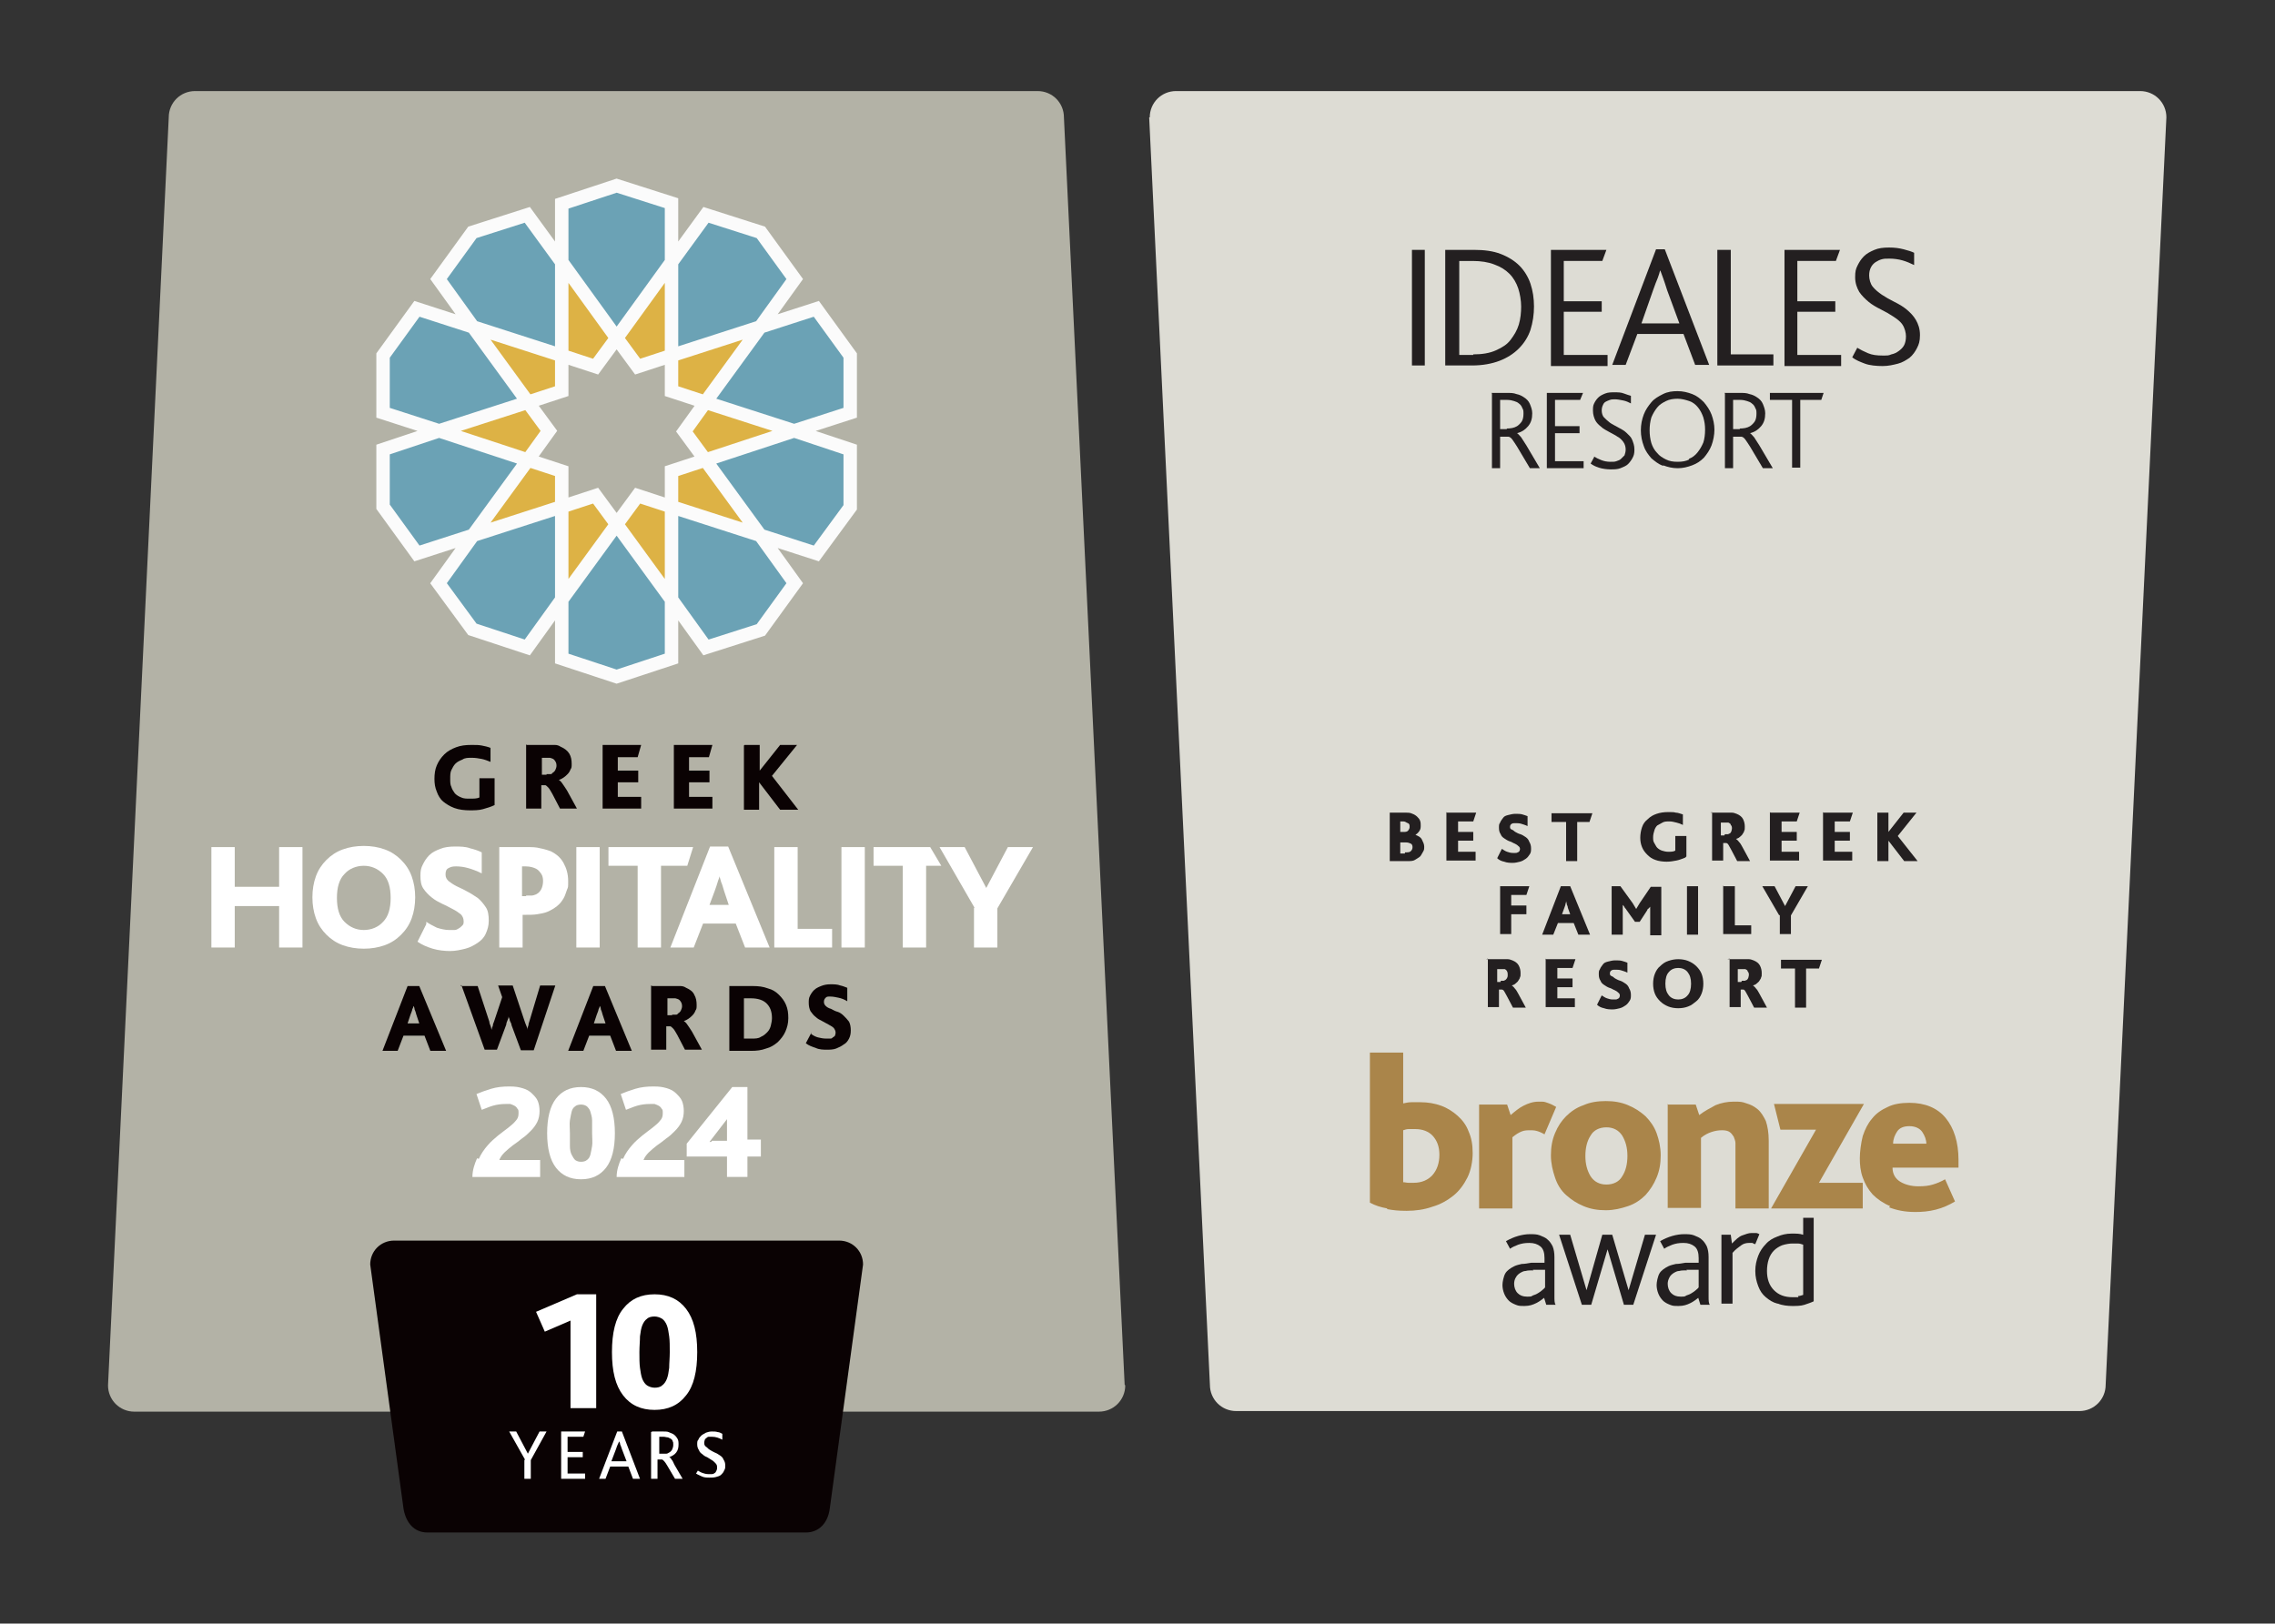 <?xml version="1.0" encoding="UTF-8"?>
<svg id="Layer_1" xmlns="http://www.w3.org/2000/svg" version="1.1" viewBox="0 0 389.6 278.1">
  <rect x="0" y="0" width="389.6" height="278.1" fill="#333333" stroke="none"/>
  <!-- Generator: Adobe Illustrator 29.0.0, SVG Export Plug-In . SVG Version: 2.1.0 Build 186)  -->
  <defs>
    <style>
      .st0 {
        fill: #ddb245;
      }

      .st1 {
        fill: #6ba2b5;
      }

      .st2 {
        fill: #fff;
      }

      .st3 {
        fill: #0a0203;
      }

      .st4 {
        fill: #dddcd4;
      }

      .st5 {
        fill: #b3b2a6;
      }

      .st6 {
        fill: #231f20;
      }

      .st7 {
        fill: #aa854a;
      }

      .st8 {
        fill: none;
        stroke: #fbfbfb;
        stroke-miterlimit: 10;
        stroke-width: 2.3px;
      }
    </style>
  </defs>
  <g id="Layer_11" data-name="Layer_1">
    <path class="st5" d="M192.7,237.3c0,2.5-2,4.5-4.5,4.5H23c-2.5,0-4.5-2-4.5-4.5L28.9,20.1c0-2.5,2-4.5,4.5-4.5h144.3c2.5,0,4.5,2,4.5,4.5l10.4,217.1Z"/>
    <g>
      <polygon class="st1" points="145.6 77 145.6 86.9 139.8 94.8 130.2 91.7 120.8 78.8 136 73.8 145.6 77"/>
      <polygon class="st1" points="145.6 60.9 145.6 70.7 136 73.8 120.8 68.9 130.2 56 139.8 52.9 145.6 60.9 145.6 60.9"/>
      <polygon class="st1" points="130.2 91.7 136.1 99.9 130.3 107.9 130.3 107.9 120.9 110.9 115 102.7 115 86.8 130.2 91.7"/>
      <polygon class="st1" points="130.3 39.8 136.1 47.8 130.2 56 115 60.9 115 45 120.9 36.8 130.3 39.8"/>
      <polygon class="st0" points="136 73.8 120.8 78.8 117.2 73.8 120.8 68.9 136 73.8"/>
      <polygon class="st0" points="130.2 56 120.8 68.9 115 67 115 60.9 130.2 56"/>
      <polygon class="st0" points="130.2 91.7 115 86.8 115 80.7 120.8 78.8 130.2 91.7"/>
      <polygon class="st5" points="120.8 78.8 115 80.7 115 86.8 109.2 84.9 105.6 89.8 102 84.9 96.2 86.8 96.2 80.7 90.4 78.8 94 73.8 90.4 68.9 96.2 67 96.2 60.9 102 62.8 105.6 57.9 109.2 62.8 115 60.9 115 67 120.8 68.9 117.2 73.8 120.8 78.8"/>
      <polygon class="st1" points="115 102.7 115 112.8 105.7 115.9 105.6 115.8 105.5 115.9 96.2 112.8 96.2 102.7 105.6 89.8 115 102.7"/>
      <polygon class="st0" points="115 45 115 60.9 109.2 62.8 105.6 57.9 115 45"/>
      <polygon class="st1" points="115 34.9 115 45 105.6 57.9 96.2 45 96.2 34.9 105.6 31.8 115 34.9"/>
      <polygon class="st0" points="115 86.8 115 102.7 105.6 89.8 109.2 84.9 115 86.8"/>
      <polygon class="st0" points="105.6 57.9 102 62.8 96.2 60.9 96.2 45 105.6 57.9"/>
      <polygon class="st0" points="105.6 89.8 96.2 102.7 96.2 86.8 102 84.9 105.6 89.8"/>
      <polygon class="st1" points="96.2 86.8 96.2 102.7 90.3 110.9 80.9 107.9 75.1 99.9 81 91.7 96.2 86.8"/>
      <polygon class="st0" points="96.2 80.7 96.2 86.8 81 91.7 90.4 78.8 96.2 80.7"/>
      <polygon class="st0" points="96.2 60.9 96.2 67 90.4 68.9 81 56 96.2 60.9"/>
      <polygon class="st1" points="96.2 45 96.2 60.9 81 56 75.1 47.8 80.9 39.9 80.9 39.8 90.3 36.8 96.2 45"/>
      <polygon class="st0" points="90.4 68.9 94 73.8 90.4 78.8 75.2 73.8 90.4 68.9"/>
      <polygon class="st1" points="90.4 78.8 81 91.7 71.4 94.8 65.6 86.8 65.6 86.8 65.6 77 75.2 73.8 90.4 78.8"/>
      <polygon class="st1" points="81 56 90.4 68.9 75.2 73.8 65.6 70.7 65.6 60.9 65.6 60.9 71.4 52.9 81 56"/>
      <polygon class="st8" points="115 86.8 109.2 84.9 105.6 89.8 96.2 102.7 90.3 110.9 80.9 107.8 80.9 107.8 80.9 107.8 75.1 99.9 81 91.7 90.4 78.8 94 73.8 90.4 68.9 81 56 75.1 47.8 80.9 39.8 90.3 36.8 96.2 44.9 105.6 57.9 109.2 62.8 115 60.9 130.2 56 139.8 52.9 145.6 60.9 145.6 70.7 136 73.8 120.8 78.8 115 80.7 115 86.8 115 102.7 115 112.8 105.6 115.9 96.2 112.8 96.2 102.7 96.2 86.8 96.2 80.7 90.4 78.8 75.2 73.8 65.6 70.7 65.6 60.9 71.4 52.9 81 56 96.2 60.9 102 62.8 105.6 57.9 115 44.9 120.9 36.8 130.3 39.8 136.1 47.8 130.2 56 120.8 68.9 117.2 73.9 120.8 78.8 130.2 91.7 136.1 99.9 130.3 107.9 120.9 110.9 115 102.7 105.6 89.8 102 84.9 96.2 86.8 81 91.7 71.4 94.8 65.6 86.8 65.6 86.8 65.6 77 75.2 73.8 90.4 68.9 96.2 67 96.2 60.9 96.2 44.9 96.2 34.9 105.6 31.8 115 34.8 115 44.9 115 60.9 115 67 120.8 68.9 136 73.8 145.6 77 145.6 86.9 139.8 94.8 130.2 91.7 115 86.8"/>
    </g>
    <g>
      <path class="st3" d="M69.8,168.9h2l4.6,11.1h-2.7l-1-2.6h-3.6l-1,2.6h-2.6l4.3-11.1ZM71.8,175.3l-.5-1.5c-.1-.4-.2-.7-.3-.9,0-.2-.1-.5-.2-.6h0c0,.2-.1.4-.2.6,0,.2-.2.6-.3.9l-.5,1.5h2.1,0Z"/>
      <path class="st3" d="M78.9,168.9h2.9l2,6.1c0,.2.1.5.2.7s.1.5.2.7h0c0-.2.1-.5.2-.7,0-.2.1-.5.2-.7l1.4-4.2-.7-2h2.5l2,6c.1.3.2.6.3.8s.2.5.2.8h0c0-.3.1-.5.2-.8,0-.2.1-.5.2-.8l1.8-6h2.6l-3.7,11.1h-2.2l-1.6-4.3c0-.3-.2-.5-.3-.8,0-.3-.2-.5-.2-.7h0c0,.2-.1.5-.2.7s-.2.5-.2.7l-1.6,4.3h-2.1l-4-11.1h0Z"/>
      <path class="st3" d="M101.6,168.9h2l4.6,11.1h-2.7l-1-2.6h-3.6l-1,2.6h-2.6l4.3-11.1h0ZM103.7,175.3l-.5-1.5c-.1-.4-.2-.7-.3-.9,0-.2-.1-.5-.2-.6h0c0,.2-.1.4-.2.6,0,.2-.2.6-.3.9l-.5,1.5h2.1,0Z"/>
      <path class="st3" d="M111.7,168.9h3.5c.5,0,.9,0,1.3,0,.4,0,.7.1,1,.3.7.3,1.2.7,1.4,1.2.3.5.4,1.1.4,1.7s0,.7-.2,1c-.1.3-.3.6-.5.8-.2.2-.4.4-.7.6-.3.2-.5.3-.8.4h0c.2.1.4.3.6.6.2.3.5.7.8,1.2l1.7,3.1h-2.9l-1.3-2.5c-.3-.5-.5-.9-.7-1.1-.2-.2-.4-.4-.5-.4h-.7v4h-2.6v-11h0ZM115.1,173.8c.2,0,.4,0,.6,0,.2,0,.3,0,.4-.2.2-.1.4-.3.5-.5.1-.2.2-.5.2-.7s0-.5-.2-.8-.3-.4-.6-.5c-.1,0-.2-.1-.4-.1-.1,0-.3,0-.5,0h-.8v2.9h.8Z"/>
      <path class="st3" d="M124.9,168.9h4c1,0,1.8.1,2.6.4.8.2,1.4.6,1.9,1.1.5.5.9,1,1.2,1.7.3.7.4,1.4.4,2.3s-.2,1.6-.5,2.3-.8,1.3-1.3,1.8c-.6.5-1.2.9-2,1.1-.8.3-1.6.4-2.6.4h-3.7v-11h0ZM128.7,177.9c.6,0,1.2,0,1.6-.3.5-.2.8-.5,1.1-.8.3-.3.5-.7.6-1.1.1-.4.2-.9.2-1.3,0-1.1-.3-1.9-.9-2.5-.6-.6-1.5-.9-2.7-.9h-1.2v6.9h1.2,0Z"/>
      <path class="st3" d="M138.9,177.1c.4.3.8.5,1.2.6.4.1.9.2,1.4.2s.4,0,.6,0,.4,0,.5-.2c.1,0,.3-.2.4-.3,0-.1.1-.3.1-.5,0-.3-.1-.5-.3-.8-.2-.2-.5-.4-.9-.6s-.7-.4-1.1-.6-.8-.4-1.1-.7c-.4-.3-.6-.6-.9-1-.2-.4-.3-.9-.3-1.4s0-.8.2-1.2.4-.7.7-1c.3-.3.7-.5,1.2-.7s1-.3,1.6-.3,1.2,0,1.7.2c.5.1.9.3,1.2.4v2.3c-.5-.3-1-.5-1.5-.6-.5-.1-.9-.2-1.4-.2s-.6,0-.8.2-.3.4-.3.7.1.5.3.7c.2.2.5.4.9.5.4.2.7.4,1.1.5s.8.4,1.1.7.6.6.9,1c.2.4.3.9.3,1.5s-.1,1-.3,1.4-.5.8-.9,1c-.4.3-.8.5-1.3.7-.5.2-1.1.2-1.6.2s-1.3,0-1.9-.3c-.6-.2-1.2-.4-1.7-.8l1-1.9h0Z"/>
    </g>
    <g>
      <path class="st2" d="M36.2,145.1h4v6.8h7.6v-6.8h4v17.2h-4v-7.1h-7.6v7.1h-4v-17.2Z"/>
      <path class="st2" d="M58.7,161.9c-1.1-.4-2-1-2.8-1.8-.8-.8-1.4-1.7-1.8-2.8-.4-1.1-.6-2.3-.6-3.6s.2-2.5.6-3.6c.4-1.1,1-2,1.8-2.8.8-.8,1.7-1.4,2.8-1.8s2.3-.6,3.6-.6,2.5.2,3.6.6c1.1.4,2,1,2.8,1.8.8.8,1.4,1.7,1.8,2.8.4,1.1.6,2.3.6,3.6s-.2,2.5-.6,3.6c-.4,1.1-1,2-1.8,2.8-.8.8-1.7,1.4-2.8,1.8s-2.3.6-3.6.6-2.5-.2-3.6-.6ZM65.6,157.9c.9-.9,1.3-2.3,1.3-4.1s-.4-3.2-1.3-4.1c-.9-.9-2-1.4-3.3-1.4s-2.5.5-3.3,1.4c-.9.9-1.3,2.3-1.3,4.1s.4,3.2,1.3,4.1c.9.9,2,1.4,3.3,1.4s2.5-.5,3.3-1.4Z"/>
      <path class="st2" d="M73,157.9c.6.4,1.2.7,1.8,1,.6.2,1.4.4,2.1.4s.6,0,.9,0,.5-.1.8-.3c.2-.1.4-.3.6-.5s.2-.4.2-.7c0-.5-.2-.9-.5-1.2-.4-.3-.8-.6-1.4-.9s-1.1-.6-1.8-.9c-.6-.3-1.2-.6-1.8-1.1-.5-.4-1-.9-1.4-1.5-.4-.6-.5-1.3-.5-2.2s.1-1.3.4-1.9c.3-.6.6-1.1,1.1-1.6.5-.5,1.1-.8,1.9-1.1.7-.3,1.6-.4,2.5-.4s1.8,0,2.6.3c.8.2,1.4.4,2,.7v3.6c-.8-.4-1.6-.7-2.3-.9-.7-.2-1.4-.3-2.1-.3s-.9.1-1.3.3c-.4.2-.5.6-.5,1.1s.2.8.5,1.1c.4.3.8.6,1.4.9s1.1.5,1.8.9c.6.3,1.2.7,1.8,1.1.5.4,1,1,1.4,1.6s.5,1.4.5,2.3-.2,1.5-.5,2.2-.8,1.2-1.4,1.6c-.6.4-1.3.8-2.1,1s-1.7.4-2.6.4-2-.1-3-.4-1.9-.7-2.6-1.2l1.5-3h0Z"/>
      <path class="st2" d="M85.5,145.1h4.8c.8,0,1.5,0,2.2.2.6.1,1.2.3,1.8.5,1,.5,1.7,1.1,2.2,2s.8,1.9.8,3.1,0,1-.2,1.5-.3,1-.6,1.5-.6.9-1.1,1.3-1,.7-1.7,1c-.5.2-1.1.3-1.7.4-.6.1-1.3.1-2.1.1h-.4v5.6h-4v-17.2h0ZM90.1,153.4c.4,0,.7,0,.9,0,.3,0,.5-.1.8-.2.4-.2.7-.5.9-.9.2-.4.3-.9.3-1.4s-.1-.9-.3-1.2-.5-.7-.9-.9c-.4-.2-1-.4-1.8-.4h-.6v5.1h.7Z"/>
      <path class="st2" d="M98.7,145.1h4v17.2h-4v-17.2Z"/>
      <path class="st2" d="M109.2,148.3h-5v-3.2h14.5l-1,3.2h-4.5v14h-4v-14Z"/>
      <path class="st2" d="M121.6,145h3.1l7.1,17.3h-4.2l-1.6-4.1h-5.6l-1.6,4.1h-4l6.8-17.3h0ZM124.8,155l-.8-2.4c-.2-.6-.3-1.1-.5-1.5-.1-.4-.2-.7-.3-1h0c0,.3-.2.6-.3,1-.1.4-.3.9-.5,1.5l-.9,2.4h3.3,0Z"/>
      <path class="st2" d="M132.6,145.1h4v14h5.9v3.2h-9.9v-17.2Z"/>
      <path class="st2" d="M144.1,145.1h4v17.2h-4v-17.2Z"/>
      <polygon class="st2" points="149.6 145.1 149.6 148.3 154.6 148.3 154.6 162.3 158.6 162.3 158.6 148.3 161.2 148.3 159.3 145.1 149.6 145.1"/>
      <path class="st2" d="M166.9,155.5l-6-10.4h4.3l3.7,7h0l3.7-7h4.3l-6.1,10.5v6.7h-4v-6.8h0Z"/>
    </g>
    <g>
      <path class="st3" d="M84.7,137.9c-.6.3-1.3.5-2,.7-.7.2-1.5.2-2.3.2s-1.8-.1-2.6-.4-1.4-.7-1.9-1.1-.9-1.1-1.1-1.7c-.3-.7-.4-1.4-.4-2.2s.1-1.6.4-2.3c.3-.7.7-1.3,1.3-1.9.5-.5,1.2-.9,2-1.2.8-.3,1.6-.4,2.6-.4s1.2,0,1.8.1c.5.1,1,.2,1.5.4v2.4c-.5-.2-1-.4-1.5-.5-.5-.1-1.1-.2-1.7-.2s-1.2,0-1.6.3c-.5.2-.9.4-1.2.7-.3.3-.5.7-.7,1.1s-.2.9-.2,1.5,0,1,.2,1.4c.1.4.4.8.6,1.1.3.3.6.5,1.1.7.4.2.9.2,1.5.2s1.2,0,1.6-.2v-3.3h2.6v4.7h0Z"/>
      <path class="st3" d="M90.2,127.6h3.5c.5,0,.9,0,1.3,0,.4,0,.7.1,1,.3.7.3,1.2.7,1.5,1.2.3.5.4,1.1.4,1.7s0,.7-.2,1c-.1.3-.3.6-.5.8-.2.2-.4.4-.7.6-.3.2-.5.3-.8.4h0c.2.1.4.3.6.6.2.3.5.7.8,1.2l1.7,3.1h-2.9l-1.3-2.5c-.3-.5-.5-.9-.7-1.1-.2-.2-.4-.4-.5-.4h-.7v4h-2.6v-11h0ZM93.6,132.6c.2,0,.4,0,.6,0,.2,0,.3,0,.4-.2.2-.1.4-.3.5-.5.1-.2.2-.5.2-.7s0-.5-.2-.8-.3-.4-.6-.5c-.1,0-.2-.1-.4-.1-.1,0-.3,0-.5,0h-.8v2.9h.8Z"/>
      <path class="st3" d="M103.2,127.6h6.6l-.6,2.1h-3.4v2.3h3.5v2h-3.5v2.5h4v2h-6.6v-11h0Z"/>
      <path class="st3" d="M115.4,127.6h6.6l-.6,2.1h-3.4v2.3h3.5v2h-3.5v2.5h4v2h-6.6v-11h0Z"/>
      <path class="st3" d="M127.5,127.6h2.6v4.4h0l3.5-4.4h2.9l-4.3,5.3,4.5,5.8h-3.1l-3.6-4.7h0v4.7h-2.6v-11Z"/>
    </g>
    <g>
      <path class="st2" d="M82,198.5c.4-.9.9-1.6,1.5-2.3s1.2-1.2,1.8-1.7c.6-.5,1.2-.9,1.7-1.3.5-.4,1-.8,1.3-1.2.4-.4.5-.8.5-1.3s0-.6-.2-.8c-.1-.2-.3-.4-.5-.5s-.4-.2-.7-.3c-.3,0-.5,0-.8,0-.8,0-1.5.1-2.2.3s-1.3.5-1.9.7l-.9-2.7c.7-.3,1.5-.6,2.5-.9s2-.4,3.1-.4,1.6.1,2.3.3c.7.2,1.2.5,1.6.9s.8.8,1,1.3.3,1.1.3,1.7-.1,1.3-.4,1.9c-.3.6-.7,1.1-1.1,1.5-.5.5-.9.9-1.5,1.3-.5.4-1,.8-1.6,1.2-.5.4-1,.8-1.4,1.2-.4.4-.7.8-.9,1.3h7v2.9h-11.6c0-1.2.4-2.3.8-3.2h0Z"/>
      <path class="st2" d="M95.2,200c-1-1.3-1.5-3.3-1.5-5.9s.5-4.6,1.5-5.9c1-1.3,2.4-2,4.3-2s3.3.7,4.3,2,1.5,3.3,1.5,5.9-.5,4.6-1.5,5.9c-1,1.3-2.4,2-4.3,2s-3.3-.7-4.3-2ZM100.5,198.7c.3-.2.5-.5.6-.9.1-.4.2-.9.3-1.5s0-1.3,0-2.2,0-1.6,0-2.2c0-.6-.2-1.1-.3-1.5-.1-.4-.4-.7-.6-.9-.3-.2-.6-.3-1-.3s-.8.1-1,.3c-.3.2-.5.5-.6.9-.1.4-.2.9-.3,1.5s0,1.3,0,2.2,0,1.6,0,2.2c0,.6.1,1.1.3,1.5s.4.7.6.9c.3.2.6.3,1,.3s.8-.1,1-.3Z"/>
      <path class="st2" d="M106.7,198.5c.4-.9.9-1.6,1.5-2.3s1.2-1.2,1.8-1.7c.6-.5,1.2-.9,1.7-1.3.5-.4,1-.8,1.3-1.2.4-.4.5-.8.5-1.3s0-.6-.2-.8c-.1-.2-.3-.4-.5-.5s-.4-.2-.7-.3c-.3,0-.5,0-.8,0-.8,0-1.5.1-2.2.3s-1.3.5-1.9.7l-.9-2.7c.7-.3,1.5-.6,2.5-.9s2-.4,3.1-.4,1.6.1,2.3.3c.7.2,1.2.5,1.6.9s.8.8,1,1.3.3,1.1.3,1.7-.1,1.3-.4,1.9c-.3.6-.7,1.1-1.1,1.5-.5.5-.9.9-1.5,1.3-.5.4-1,.8-1.6,1.2-.5.4-1,.8-1.4,1.2-.4.4-.7.8-.9,1.3h7v2.9h-11.6c0-1.2.4-2.3.8-3.2h0Z"/>
      <path class="st2" d="M117.6,195.9l7.8-9.7h2.6v9h2.3v2.9h-2.3v3.5h-3.5v-3.5h-6.9v-2.2h0ZM121.9,195.4c.2,0,.3,0,.5,0s.4,0,.6,0,.4,0,.5,0h1v-1.1c0-.3,0-.6,0-.9s0-.6,0-.8,0-.5,0-.6,0-.3,0-.3l-3,3.9s.1,0,.3,0h0Z"/>
    </g>
    <g>
      <path class="st3" d="M63.4,216.6c0-2.3,1.8-4.1,4.1-4.1h76.2c2.3,0,4.1,1.8,4.1,4.1l-5.7,41.8c-.3,2.4-1.8,4.1-4.1,4.1h-64.8c-2.3,0-3.7-1.7-4.1-4.1l-5.7-41.8h0Z"/>
      <g>
        <g>
          <path class="st2" d="M97.7,226.2l-4.4,1.9-1.5-3.4,7-3h3.3v19.5h-4.4v-14.9h0Z"/>
          <path class="st2" d="M106.7,239c-1.3-1.7-1.9-4.1-1.9-7.4s.6-5.8,1.9-7.4c1.3-1.7,3.1-2.5,5.4-2.5s4.1.8,5.4,2.5c1.3,1.7,1.9,4.1,1.9,7.4s-.6,5.8-1.9,7.4c-1.3,1.7-3.1,2.5-5.4,2.5s-4.1-.8-5.4-2.5ZM113.4,237.3c.3-.2.6-.6.8-1.1.2-.5.3-1.1.4-1.9,0-.8.1-1.7.1-2.7s0-2-.1-2.7-.2-1.4-.4-1.9c-.2-.5-.5-.9-.8-1.1s-.8-.4-1.3-.4-1,.1-1.3.4c-.3.2-.6.6-.8,1.1-.2.5-.3,1.1-.4,1.9,0,.8-.1,1.7-.1,2.7s0,2,.1,2.7.2,1.4.4,1.9c.2.5.5.9.8,1.1s.8.4,1.3.4,1-.1,1.3-.4Z"/>
        </g>
        <g>
          <path class="st2" d="M89.9,250l-2.7-4.8h1.2l2,3.8h0l2-3.8h1.2l-2.7,4.9v3.2h-1.1v-3.2h0Z"/>
          <path class="st2" d="M96.1,245.2h4.1l-.3.9h-2.7v2.6h2.6v.9h-2.6v2.8h3v.9h-4.1v-8h0Z"/>
          <path class="st2" d="M105.7,245.2h.8l3.1,8.1h-1.2l-.8-2.1h-3.1l-.8,2.1h-1.1l3.1-8.1ZM107.3,250.3l-.8-2.1c-.1-.3-.2-.6-.3-.8,0-.2-.1-.4-.2-.5h0c0,.1-.1.3-.2.5s-.2.5-.3.8l-.8,2.1h2.5Z"/>
          <path class="st2" d="M111.7,245.2h1.8c.4,0,.8,0,1,.1s.5.2.7.3c.4.2.6.5.8.8.2.3.2.7.2,1,0,.6-.1,1-.4,1.4-.3.4-.7.6-1.2.8h0c.1,0,.3.2.4.4.2.2.3.5.5.9l1.4,2.4h-1.3l-1.3-2.2c-.4-.7-.7-1-.9-1.1h-.8v3.3h-1.1v-8h0ZM113.5,249c.2,0,.4,0,.6,0s.3-.1.5-.2c.2-.1.4-.3.5-.5.1-.2.2-.5.2-.8s0-.5-.1-.6c0-.2-.2-.4-.4-.5-.1,0-.3-.2-.5-.2-.2,0-.4-.1-.7-.1h-.7v2.9h.7,0Z"/>
          <path class="st2" d="M119.5,251.9c.2.1.5.3.8.4.3.1.6.2,1,.2s.4,0,.6,0c.2,0,.4-.1.5-.2.1,0,.2-.2.3-.4s.1-.3.1-.5c0-.3,0-.5-.3-.8-.2-.2-.4-.4-.6-.5-.3-.2-.5-.3-.8-.5-.3-.1-.6-.3-.8-.5-.3-.2-.5-.4-.6-.7-.2-.3-.3-.6-.3-1s0-.6.2-.8c.1-.3.3-.5.5-.7.2-.2.5-.3.8-.5.3-.1.6-.2,1-.2s.7,0,1,.1c.3,0,.6.2.8.3v1c-.6-.3-1.1-.5-1.8-.5s-.3,0-.5,0c-.2,0-.3.1-.4.2-.1,0-.2.2-.3.3,0,.1-.1.3-.1.5s0,.5.3.7.4.4.6.5c.3.2.5.3.9.5.3.1.6.3.9.5.3.2.5.4.6.7.2.3.3.6.3,1s0,.6-.2.9c-.1.3-.3.5-.5.7s-.5.3-.9.4-.7.1-1.1.1-.9,0-1.3-.2-.7-.3-1-.5l.5-.8h0Z"/>
        </g>
      </g>
    </g>
    <g>
      <path class="st4" d="M196.9,20.1c0-2.5,2-4.5,4.5-4.5h165.1c2.5,0,4.5,2,4.5,4.5l-10.4,217.1c0,2.5-2,4.5-4.5,4.5h-144.4c-2.5,0-4.5-2-4.5-4.5l-10.4-217.1h0Z"/>
      <g>
        <path class="st7" d="M237.6,207c-1.1-.2-2.1-.5-3-1v-25.7h5.7v8.7c.5-.1.9-.2,1.4-.2.5,0,1,0,1.6,0,1.2,0,2.4.2,3.5.6,1.1.4,2,1,2.8,1.7.8.7,1.5,1.6,1.9,2.7.5,1.1.7,2.3.7,3.7s-.3,3-.9,4.2c-.6,1.2-1.4,2.3-2.4,3.1s-2.2,1.5-3.6,1.9c-1.4.5-2.9.7-4.4.7s-2.3-.1-3.4-.3h0ZM245.3,201.3c.8-.9,1.2-2.1,1.2-3.5s-.4-2.4-1.1-3.2-1.8-1.2-3-1.2-.9,0-1.2,0c-.3,0-.6.1-.9.2v8.9c.3,0,.6.1.9.1s.6,0,.9,0c1.4,0,2.5-.5,3.3-1.4h0Z"/>
        <path class="st7" d="M253.3,189.2h4.8l.6,1.8c.7-.6,1.4-1.2,2.2-1.6s1.6-.7,2.6-.7.9,0,1.5.2,1,.4,1.5.7l-2,4.7c-.5-.3-1-.5-1.4-.6s-.8-.1-1-.1c-.5,0-1,0-1.5.2s-1,.5-1.6,1v12.2h-5.7v-17.8h0Z"/>
        <path class="st7" d="M271.2,206.6c-1.2-.5-2.1-1.1-3-1.9s-1.5-1.8-1.9-3-.7-2.4-.7-3.8.2-2.6.7-3.8,1.1-2.1,1.9-2.9c.8-.8,1.8-1.5,3-1.9,1.1-.5,2.4-.7,3.8-.7s2.6.2,3.8.7,2.1,1.1,3,1.9c.8.8,1.5,1.8,1.9,2.9s.7,2.4.7,3.8-.2,2.6-.7,3.8-1.1,2.1-1.9,3c-.8.8-1.8,1.5-3,1.9s-2.4.7-3.8.7-2.6-.2-3.8-.7ZM277.8,201.5c.6-.9.9-2.1.9-3.5s-.3-2.5-.9-3.5c-.6-.9-1.5-1.4-2.7-1.4s-2.2.5-2.7,1.4c-.6.9-.9,2.1-.9,3.5s.3,2.5.9,3.5c.6.9,1.5,1.4,2.7,1.4s2.2-.5,2.7-1.4Z"/>
        <path class="st7" d="M285.5,189.2h4.9l.6,1.8c.9-.7,1.9-1.2,2.8-1.7,1-.4,2-.6,3.1-.6s1.4,0,2.2.3c.7.2,1.3.5,1.9,1,.6.5,1,1.2,1.4,2,.3.9.5,2,.5,3.4v11.6h-5.7v-9.9c0-.5,0-.9,0-1.3,0-.4-.2-.8-.3-1.1-.2-.3-.4-.6-.7-.8-.3-.2-.7-.3-1.3-.3s-1.2.1-1.8.3-1.2.5-1.8,1v12h-5.7v-17.8h0Z"/>
        <path class="st7" d="M311,193.5h-6.1l-1.1-4.4h15.4l-7.7,13.5h7.5v4.4h-15.7l7.7-13.5Z"/>
        <path class="st7" d="M323.7,206.6c-1.2-.5-2.2-1.2-3-2-.8-.9-1.3-1.8-1.7-2.9s-.5-2.2-.5-3.3.2-2.6.5-3.8c.4-1.2.9-2.2,1.6-3,.7-.9,1.6-1.5,2.7-2,1-.5,2.3-.7,3.7-.7,2.7,0,4.8.9,6.2,2.6s2.2,4.1,2.2,7.2v1.3h-11.3c0,1.1.5,1.9,1.3,2.4.8.5,1.9.8,3.1.8s1.8-.1,2.5-.3c.7-.2,1.4-.5,2.1-.9l1.7,3.8c-1,.6-2.1,1.1-3.3,1.4s-2.3.4-3.5.4c-1.8,0-3.2-.3-4.5-.8h0ZM329.9,196c0-.8-.3-1.5-.7-2.1s-1.2-1-2.2-1-1.7.3-2.1.9-.7,1.3-.7,2.1h5.7Z"/>
      </g>
      <g>
        <path class="st6" d="M241.8,42.8h2.2v19.8h-2.2v-19.8Z"/>
        <path class="st6" d="M247.7,42.8h4.7c1.8,0,3.3.2,4.6.7,1.3.5,2.4,1.2,3.2,2s1.5,1.9,1.9,3.1.6,2.5.6,3.9-.2,2.7-.6,4c-.4,1.2-1.1,2.3-2,3.2-.9.9-2,1.6-3.3,2.1s-2.9.8-4.7.8h-4.6v-19.8h0ZM252.3,60.7c1.5,0,2.8-.2,3.9-.7s1.9-1,2.5-1.8,1.1-1.6,1.4-2.6.4-2.1.4-3.1-.2-2.2-.5-3.1c-.3-.9-.8-1.8-1.5-2.5-.7-.7-1.5-1.2-2.6-1.6-1-.4-2.3-.6-3.7-.6h-2.3v16.1h2.4Z"/>
        <path class="st6" d="M265.6,42.8h9.5l-.7,1.9h-6.6v6.9h6.5v1.8h-6.5v7.4h7.5v1.9h-9.7v-19.8Z"/>
        <path class="st6" d="M283.6,42.7h1.5l7.6,19.8h-2.4l-2-5.3h-7.9l-2,5.3h-2.3l7.5-19.8h0ZM287.6,55.4l-2.1-5.7c-.3-.9-.5-1.6-.7-2.1s-.3-.9-.5-1.3h0c-.1.4-.2.8-.4,1.3-.2.5-.5,1.2-.8,2.1l-2,5.7h6.5Z"/>
        <path class="st6" d="M294.2,42.8h2.2v17.9h7.3v1.9h-9.6v-19.8h0Z"/>
        <path class="st6" d="M305.6,42.8h9.5l-.7,1.9h-6.6v6.9h6.5v1.8h-6.5v7.4h7.5v1.9h-9.7v-19.8Z"/>
        <path class="st6" d="M318.1,59.6c.5.3,1.1.6,1.8.9.7.3,1.5.4,2.5.4s1,0,1.5-.2c.5-.1.9-.3,1.3-.6s.7-.6.9-1,.3-.9.3-1.5-.2-1.4-.6-2-1-1-1.6-1.4-1.3-.8-2.1-1.2c-.8-.4-1.5-.8-2.1-1.3-.6-.5-1.2-1.1-1.6-1.7-.4-.7-.7-1.5-.7-2.5s.1-1.4.4-2,.6-1.1,1.1-1.6,1.1-.8,1.8-1.1,1.5-.4,2.5-.4,1.7.1,2.5.3c.8.2,1.4.4,1.8.6v2.1c-.6-.3-1.3-.6-2-.8-.7-.2-1.5-.3-2.2-.3s-.9,0-1.3.1c-.4.1-.8.3-1.1.5s-.6.5-.8.9-.3.8-.3,1.4.2,1.4.6,1.9c.4.5,1,1,1.6,1.4.6.4,1.3.8,2.1,1.2s1.5.8,2.1,1.3c.6.5,1.2,1.1,1.6,1.8s.7,1.5.7,2.6-.2,1.6-.5,2.2-.7,1.2-1.3,1.7c-.6.4-1.2.8-2,1-.8.2-1.6.4-2.6.4s-2.2-.1-3-.4-1.6-.6-2.2-1.1l.9-1.7h0Z"/>
        <path class="st6" d="M255.4,67.3h2.6c.7,0,1.2,0,1.7.2.5.1.9.3,1.2.5.5.3.9.7,1.1,1.2.2.5.4,1,.4,1.6,0,.9-.2,1.6-.7,2.2-.5.6-1.1,1-1.9,1.2h0c.2.1.4.4.7.7.2.3.5.8.9,1.4l2.3,3.9h-1.7l-2.2-3.7c-.3-.5-.6-.9-.8-1.2s-.5-.5-.7-.5h-1.4v5.4h-1.4v-12.8h0ZM258,73.4c.7,0,1.3-.1,1.8-.4.3-.2.6-.5.8-.8s.3-.8.3-1.3,0-.7-.2-1c-.1-.3-.3-.6-.6-.8-.2-.2-.5-.3-.8-.4s-.7-.2-1.2-.2h-1.2v5h1.2Z"/>
        <path class="st6" d="M264.9,67.3h6.2l-.5,1.2h-4.3v4.5h4.2v1.2h-4.2v4.8h4.9v1.2h-6.3v-12.8h0Z"/>
        <path class="st6" d="M273,78.2c.3.2.7.4,1.2.6s1,.3,1.6.3.7,0,1-.1.6-.2.8-.4c.2-.2.4-.4.6-.6.1-.3.2-.6.2-1s-.1-.9-.4-1.3-.6-.7-1-.9c-.4-.3-.9-.5-1.4-.8s-1-.5-1.4-.9c-.4-.3-.8-.7-1-1.1s-.4-1-.4-1.6,0-.9.2-1.3.4-.7.7-1,.7-.5,1.2-.7,1-.2,1.6-.2,1.1,0,1.6.2.9.3,1.2.4v1.3c-.4-.2-.8-.4-1.3-.5s-1-.2-1.4-.2-.6,0-.9.1-.5.2-.7.3c-.2.1-.4.3-.5.6-.1.2-.2.5-.2.9s.1.9.4,1.2.6.6,1,.9c.4.3.9.5,1.4.8s1,.5,1.4.9.8.7,1,1.2.4,1,.4,1.7-.1,1-.3,1.4-.5.8-.8,1.1-.8.5-1.3.7c-.5.2-1.1.2-1.7.2s-1.4-.1-2-.3c-.6-.2-1-.4-1.4-.7l.6-1.1h0Z"/>
        <path class="st6" d="M284.8,79.8c-.8-.3-1.4-.8-2-1.3-.5-.6-1-1.2-1.3-2.1-.3-.8-.5-1.7-.5-2.7s.2-1.9.5-2.7c.3-.8.8-1.5,1.3-2.1s1.2-1,2-1.4,1.6-.5,2.5-.5,1.7.2,2.5.5,1.4.8,2,1.4c.5.6,1,1.3,1.3,2.1s.5,1.7.5,2.6-.2,1.9-.5,2.7-.8,1.5-1.3,2.1c-.6.6-1.2,1-2,1.3s-1.6.5-2.5.5-1.7-.2-2.5-.5h0ZM289.2,78.6c.6-.2,1.1-.6,1.5-1.1s.7-1,1-1.7c.2-.6.3-1.4.3-2.2s-.1-1.4-.3-2.1c-.2-.6-.5-1.2-.9-1.7-.4-.5-.9-.9-1.5-1.1s-1.3-.4-2-.4-1.4.1-2,.4-1.1.6-1.5,1.1-.7,1-1,1.7c-.2.7-.3,1.4-.3,2.2s.1,1.5.3,2.2c.2.6.5,1.2,1,1.7.4.5.9.8,1.5,1.1s1.2.4,2,.4,1.4-.1,2-.4h0Z"/>
        <path class="st6" d="M295.3,67.3h2.6c.7,0,1.2,0,1.7.2.5.1.9.3,1.2.5.5.3.9.7,1.1,1.2.2.5.4,1,.4,1.6,0,.9-.2,1.6-.7,2.2s-1.1,1-1.9,1.2h0c.2.1.4.4.7.7.2.3.5.8.9,1.4l2.3,3.9h-1.7l-2.2-3.7c-.3-.5-.6-.9-.8-1.2s-.5-.5-.7-.5h-1.4v5.4h-1.4v-12.8h0ZM297.9,73.4c.7,0,1.3-.1,1.8-.4.3-.2.6-.5.8-.8s.3-.8.3-1.3,0-.7-.2-1c-.1-.3-.3-.6-.6-.8-.2-.2-.5-.3-.8-.4s-.7-.2-1.2-.2h-1.2v5h1.2,0Z"/>
        <path class="st6" d="M306.8,68.5h-3.7v-1.2h9.2l-.4,1.2h-3.6v11.6h-1.4v-11.6Z"/>
      </g>
      <g>
        <path class="st6" d="M237.9,139.2h2.8c.5,0,.8,0,1.2.2.3.1.6.3.8.5s.4.4.5.7.1.5.1.8,0,.6-.2.9c-.2.3-.4.5-.7.7h0c.5.2.9.4,1.1.8.2.4.4.8.4,1.2s0,.6-.2.9-.3.6-.5.8-.6.4-.9.6-.8.2-1.3.2h-3v-8.3h0ZM240.4,142.5c.3,0,.6,0,.8-.3s.2-.4.2-.6,0-.5-.3-.6-.4-.3-.8-.3h-.5v1.8h.6ZM240.6,146c.5,0,.8,0,1-.2s.3-.4.3-.7-.1-.5-.3-.6c-.2-.1-.5-.2-.8-.2h-1v1.9h.8Z"/>
        <path class="st6" d="M247.8,139.2h5l-.5,1.5h-2.6v1.8h2.6v1.5h-2.6v1.9h3v1.5h-5v-8.3h0Z"/>
        <path class="st6" d="M257.2,145.4c.3.2.6.4.9.5.3.1.6.2,1,.2s.3,0,.4,0,.3,0,.4-.1c.1,0,.2-.1.3-.2,0,0,.1-.2.1-.3,0-.2,0-.4-.3-.6-.2-.2-.4-.3-.6-.4-.3-.1-.5-.3-.9-.4-.3-.1-.6-.3-.9-.5-.3-.2-.5-.4-.6-.7-.2-.3-.3-.6-.3-1.1s0-.6.2-.9c.1-.3.3-.5.5-.8s.5-.4.9-.5.8-.2,1.2-.2.9,0,1.2.1.7.2.9.3v1.7c-.4-.2-.8-.3-1.1-.4-.3-.1-.7-.1-1-.1s-.4,0-.6.1c-.2.1-.3.3-.3.5s0,.4.3.5.4.3.6.4.5.3.9.4c.3.1.6.3.9.5s.5.5.6.8c.2.3.3.7.3,1.1s0,.7-.2,1-.4.6-.7.8-.6.4-1,.5-.8.2-1.2.2-1,0-1.5-.2c-.5-.1-.9-.3-1.2-.6l.7-1.4h0Z"/>
        <path class="st6" d="M268.1,140.8h-2.4v-1.5h7l-.5,1.5h-2.1v6.7h-1.9v-6.7h0Z"/>
        <path class="st6" d="M288.6,146.9c-.5.2-1,.4-1.5.5-.5.1-1.1.2-1.7.2s-1.4-.1-1.9-.3c-.6-.2-1-.5-1.4-.9s-.7-.8-.9-1.3c-.2-.5-.3-1-.3-1.6s.1-1.2.3-1.8.5-1,1-1.4c.4-.4.9-.7,1.5-.9s1.2-.3,2-.3.9,0,1.3.1c.4,0,.8.2,1.2.3v1.8c-.4-.2-.7-.3-1.1-.4s-.8-.2-1.2-.2-.9,0-1.2.2-.6.3-.9.5c-.2.2-.4.5-.5.9-.1.3-.2.7-.2,1.1s0,.7.2,1,.3.6.5.8.5.4.8.5c.3.1.7.2,1.1.2s.9,0,1.2-.2v-2.5h1.9v3.5h0Z"/>
        <path class="st6" d="M292.9,139.2h2.7c.4,0,.7,0,1,0s.5.1.8.2c.5.2.9.5,1.1.9.2.4.3.8.3,1.3s0,.5-.1.7c0,.2-.2.4-.3.6s-.3.3-.5.5-.4.2-.6.3h0c.1.1.3.2.5.5.2.2.4.5.6.9l1.3,2.4h-2.2l-1-1.9c-.2-.4-.4-.7-.5-.9-.1-.2-.3-.3-.4-.3h-.5v3h-1.9v-8.3h0ZM295.4,142.9c.2,0,.3,0,.4,0s.2,0,.3-.1c.2,0,.3-.2.4-.4,0-.1.1-.3.1-.5s0-.4-.2-.6c0-.2-.2-.3-.4-.4,0,0-.2,0-.3,0,0,0-.2,0-.4,0h-.6v2.2h.6Z"/>
        <path class="st6" d="M303.2,139.2h5l-.5,1.5h-2.6v1.8h2.6v1.5h-2.6v1.9h3v1.5h-5v-8.3h0Z"/>
        <path class="st6" d="M312.3,139.2h5l-.5,1.5h-2.6v1.8h2.6v1.5h-2.6v1.9h3v1.5h-5v-8.3h0Z"/>
        <path class="st6" d="M321.5,139.2h1.9v3.3h0l2.6-3.3h2.2l-3.2,4,3.4,4.3h-2.3l-2.7-3.5h0v3.5h-1.9v-8.3h0Z"/>
        <path class="st6" d="M256.9,151.8h5l-.5,1.5h-2.6v1.8h2.6v1.5h-2.6v3.4h-1.9v-8.3h0Z"/>
        <path class="st6" d="M267.4,151.8h1.5l3.4,8.3h-2l-.8-2h-2.7l-.8,2h-1.9l3.2-8.3h0ZM268.9,156.6l-.4-1.1c0-.3-.2-.5-.2-.7,0-.2-.1-.3-.1-.5h0c0,.1,0,.3-.1.5,0,.2-.1.4-.2.7l-.4,1.1h1.6Z"/>
        <path class="st6" d="M275.8,151.8h1.7l2.1,2.9c.1.2.2.3.3.5s.2.3.3.5h0c.2-.3.4-.7.6-1l1.9-2.8h1.8v8.3h-1.9v-4.7c0-.2,0-.3,0-.4h0s0,.1,0,.2c0,0-.1.2-.2.2,0,0-.1.2-.2.2,0,0-.1.1-.1.2l-1.3,2h-.8l-1.5-2.1c0-.1-.2-.2-.3-.4,0-.1-.2-.3-.3-.4h0c0,.1,0,.3,0,.4v4.7h-1.9v-8.3h0Z"/>
        <path class="st6" d="M288.9,151.8h1.9v8.3h-1.9v-8.3Z"/>
        <path class="st6" d="M295.2,151.8h1.9v6.7h2.8v1.5h-4.8v-8.3h0Z"/>
        <path class="st6" d="M304.7,156.8l-2.9-5h2.1l1.8,3.4h0l1.8-3.4h2.1l-2.9,5v3.2h-1.9v-3.3h0Z"/>
        <path class="st6" d="M254.5,164.3h2.7c.4,0,.7,0,1,0s.5.1.8.2c.5.2.9.5,1.1.9.2.4.3.8.3,1.3s0,.5-.1.7c0,.2-.2.4-.3.6s-.3.3-.5.5-.4.2-.6.3h0c.1.1.3.2.5.5.2.2.4.5.6.9l1.3,2.4h-2.2l-1-1.9c-.2-.4-.4-.7-.5-.9-.1-.2-.3-.3-.4-.3h-.5v3h-1.9v-8.3h0ZM257,168c.2,0,.3,0,.4,0s.2,0,.3-.1c.1,0,.3-.2.4-.4s.1-.3.1-.5,0-.4-.1-.6c-.1-.2-.2-.3-.4-.4,0,0-.2,0-.3,0s-.2,0-.4,0h-.6v2.2h.6Z"/>
        <path class="st6" d="M264.8,164.3h5l-.5,1.5h-2.6v1.8h2.6v1.5h-2.6v1.9h3v1.5h-5v-8.3h0Z"/>
        <path class="st6" d="M274.3,170.5c.3.2.6.4.9.5.3.1.6.2,1,.2s.3,0,.4,0,.3,0,.4-.1c.1,0,.2-.1.3-.2,0,0,.1-.2.1-.3,0-.2,0-.4-.3-.6-.2-.2-.4-.3-.6-.4-.3-.1-.5-.3-.9-.4-.3-.1-.6-.3-.9-.5-.3-.2-.5-.4-.6-.7-.2-.3-.3-.6-.3-1.1s0-.6.2-.9c.1-.3.3-.5.5-.8s.5-.4.9-.5.8-.2,1.2-.2.9,0,1.2.1.7.2.9.3v1.7c-.4-.2-.8-.3-1.1-.4-.3-.1-.7-.1-1-.1s-.4,0-.6.1c-.2.1-.3.3-.3.5s0,.4.3.5.4.3.6.4.5.3.9.4c.3.1.6.3.9.5s.5.5.6.8c.2.3.3.7.3,1.1s0,.7-.2,1-.4.6-.7.8-.6.4-1,.5-.8.2-1.2.2-1,0-1.5-.2c-.5-.1-.9-.3-1.2-.6l.7-1.4h0Z"/>
        <path class="st6" d="M285.7,172.4c-.5-.2-1-.5-1.4-.9-.4-.4-.7-.8-.9-1.3s-.3-1.1-.3-1.7.1-1.2.3-1.7.5-1,.9-1.3c.4-.4.8-.7,1.4-.9s1.1-.3,1.7-.3,1.2.1,1.7.3c.5.2,1,.5,1.4.9s.7.8.9,1.3.3,1.1.3,1.7-.1,1.2-.3,1.7-.5,1-.9,1.3-.8.7-1.4.9c-.5.2-1.1.3-1.7.3s-1.2-.1-1.7-.3ZM289,170.5c.4-.4.6-1.1.6-2s-.2-1.5-.6-2-1-.7-1.6-.7-1.2.2-1.6.7c-.4.4-.6,1.1-.6,2s.2,1.5.6,2,1,.7,1.6.7,1.2-.2,1.6-.7Z"/>
        <path class="st6" d="M295.8,164.3h2.7c.4,0,.7,0,1,0s.5.1.8.2c.5.2.9.5,1.1.9.2.4.3.8.3,1.3s0,.5-.1.7c0,.2-.2.4-.3.6s-.3.3-.5.5-.4.2-.6.3h0c.1.1.3.2.5.5.2.2.4.5.6.9l1.3,2.4h-2.2l-1-1.9c-.2-.4-.4-.7-.5-.9-.1-.2-.3-.3-.3-.3h-.5v3h-1.9v-8.3h0ZM298.3,168c.2,0,.3,0,.4,0s.2,0,.3-.1c.2,0,.3-.2.4-.4,0-.1.1-.3.1-.5s0-.4-.2-.6c0-.2-.2-.3-.4-.4,0,0-.2,0-.3,0,0,0-.2,0-.4,0h-.6v2.2h.6Z"/>
        <path class="st6" d="M307.4,165.9h-2.4v-1.5h7l-.5,1.5h-2.2v6.7h-1.9v-6.7h0Z"/>
      </g>
      <g>
        <path class="st6" d="M264.7,222.1c-.5.4-1,.8-1.6,1.1-.6.3-1.2.5-2,.5s-1,0-1.5-.2-.9-.4-1.2-.7c-.3-.3-.6-.7-.8-1.2-.2-.5-.3-1-.3-1.5s.2-1.5.5-2,.9-.9,1.5-1.2c.4-.2.9-.3,1.3-.4.5,0,1-.1,1.6-.2h2.3v-.8c0-.9-.2-1.6-.7-2-.5-.4-1.1-.6-1.9-.6s-1.3.1-1.9.3c-.5.2-1,.4-1.4.7l-.7-1.3c.7-.4,1.4-.7,2.1-.9.7-.2,1.4-.3,2-.3s1.2,0,1.7.2,1,.4,1.3.7c.4.3.7.8.9,1.2.2.5.3,1.1.3,1.8v4.1c0,1.2,0,2.1,0,2.7,0,.6,0,1.1.2,1.4h-1.6l-.4-1.3h0ZM262.6,217.6c-.5,0-1,0-1.3.1-.4,0-.7.2-.9.3-.3.2-.6.4-.8.8-.2.3-.3.7-.3,1.1,0,.6.2,1.2.6,1.6.4.4.9.6,1.6.6s.7,0,1-.2c.3-.1.6-.2.9-.4s.5-.3.7-.5c.2-.2.4-.3.5-.5v-3h-2.1c0,0,0,0,0,0Z"/>
        <path class="st6" d="M267,211.5h1.9l2.8,9.5h0l2.7-9.5h1.7l2.8,9.5h0l2.8-9.5h1.9l-3.9,12h-1.6l-2.8-9.5h0l-2.8,9.5h-1.6l-3.9-12h0Z"/>
        <path class="st6" d="M291.1,222.1c-.5.4-1,.8-1.6,1.1-.6.3-1.2.5-2,.5s-1,0-1.5-.2c-.5-.2-.9-.4-1.2-.7-.3-.3-.6-.7-.8-1.2-.2-.5-.3-1-.3-1.5s.2-1.5.5-2,.9-.9,1.5-1.2c.4-.2.9-.3,1.3-.4.5,0,1-.1,1.6-.2h2.3v-.8c0-.9-.2-1.6-.7-2-.5-.4-1.1-.6-1.9-.6s-1.3.1-1.9.3c-.5.2-1,.4-1.4.7l-.7-1.3c.7-.4,1.4-.7,2.1-.9.7-.2,1.4-.3,2-.3s1.2,0,1.7.2c.5.2,1,.4,1.3.7.4.3.7.8.9,1.2.2.5.3,1.1.3,1.8v4.1c0,1.2,0,2.1,0,2.7,0,.6,0,1.1.2,1.4h-1.6l-.4-1.3h0ZM288.9,217.6c-.5,0-1,0-1.3.1-.4,0-.7.2-.9.3-.3.2-.6.4-.8.8s-.3.7-.3,1.1c0,.6.2,1.2.6,1.6.4.4.9.6,1.6.6s.7,0,1-.2c.3-.1.6-.2.9-.4s.5-.3.7-.5c.2-.2.4-.3.5-.5v-3h-2.1c0,0,0,0,0,0Z"/>
        <path class="st6" d="M294.8,211.5h1.6l.2,1.5c.7-.7,1.2-1.2,1.8-1.4s1-.4,1.6-.4.5,0,.7,0c.2,0,.4.1.6.2l-.7,1.7c-.2,0-.3-.1-.5-.2-.2,0-.3,0-.6,0-.4,0-.9.1-1.3.4-.4.3-1,.7-1.5,1.3v8.7h-1.9v-11.9h0Z"/>
        <path class="st6" d="M304.4,223.3c-.8-.2-1.4-.6-2-1.1s-1-1.1-1.3-1.9-.5-1.6-.5-2.6.2-1.8.5-2.6c.3-.8.8-1.5,1.3-2,.5-.6,1.2-1,2-1.3.7-.3,1.5-.5,2.4-.5s1.4,0,2,.2v-2.9h1.8v14.3c-.4.2-1,.4-1.6.6s-1.4.2-2.1.2-1.7-.1-2.4-.4h0ZM307.9,222c.3,0,.6-.1.9-.2v-8.6c-.3-.1-.6-.2-.9-.2-.3,0-.6,0-1,0s-1.1.1-1.7.3c-.5.2-1,.5-1.4.9-.4.4-.7.9-.9,1.5-.2.6-.3,1.3-.3,2,0,1.4.4,2.5,1.2,3.3s1.8,1.2,3.2,1.2.6,0,1,0h0Z"/>
      </g>
    </g>
  </g>
</svg>